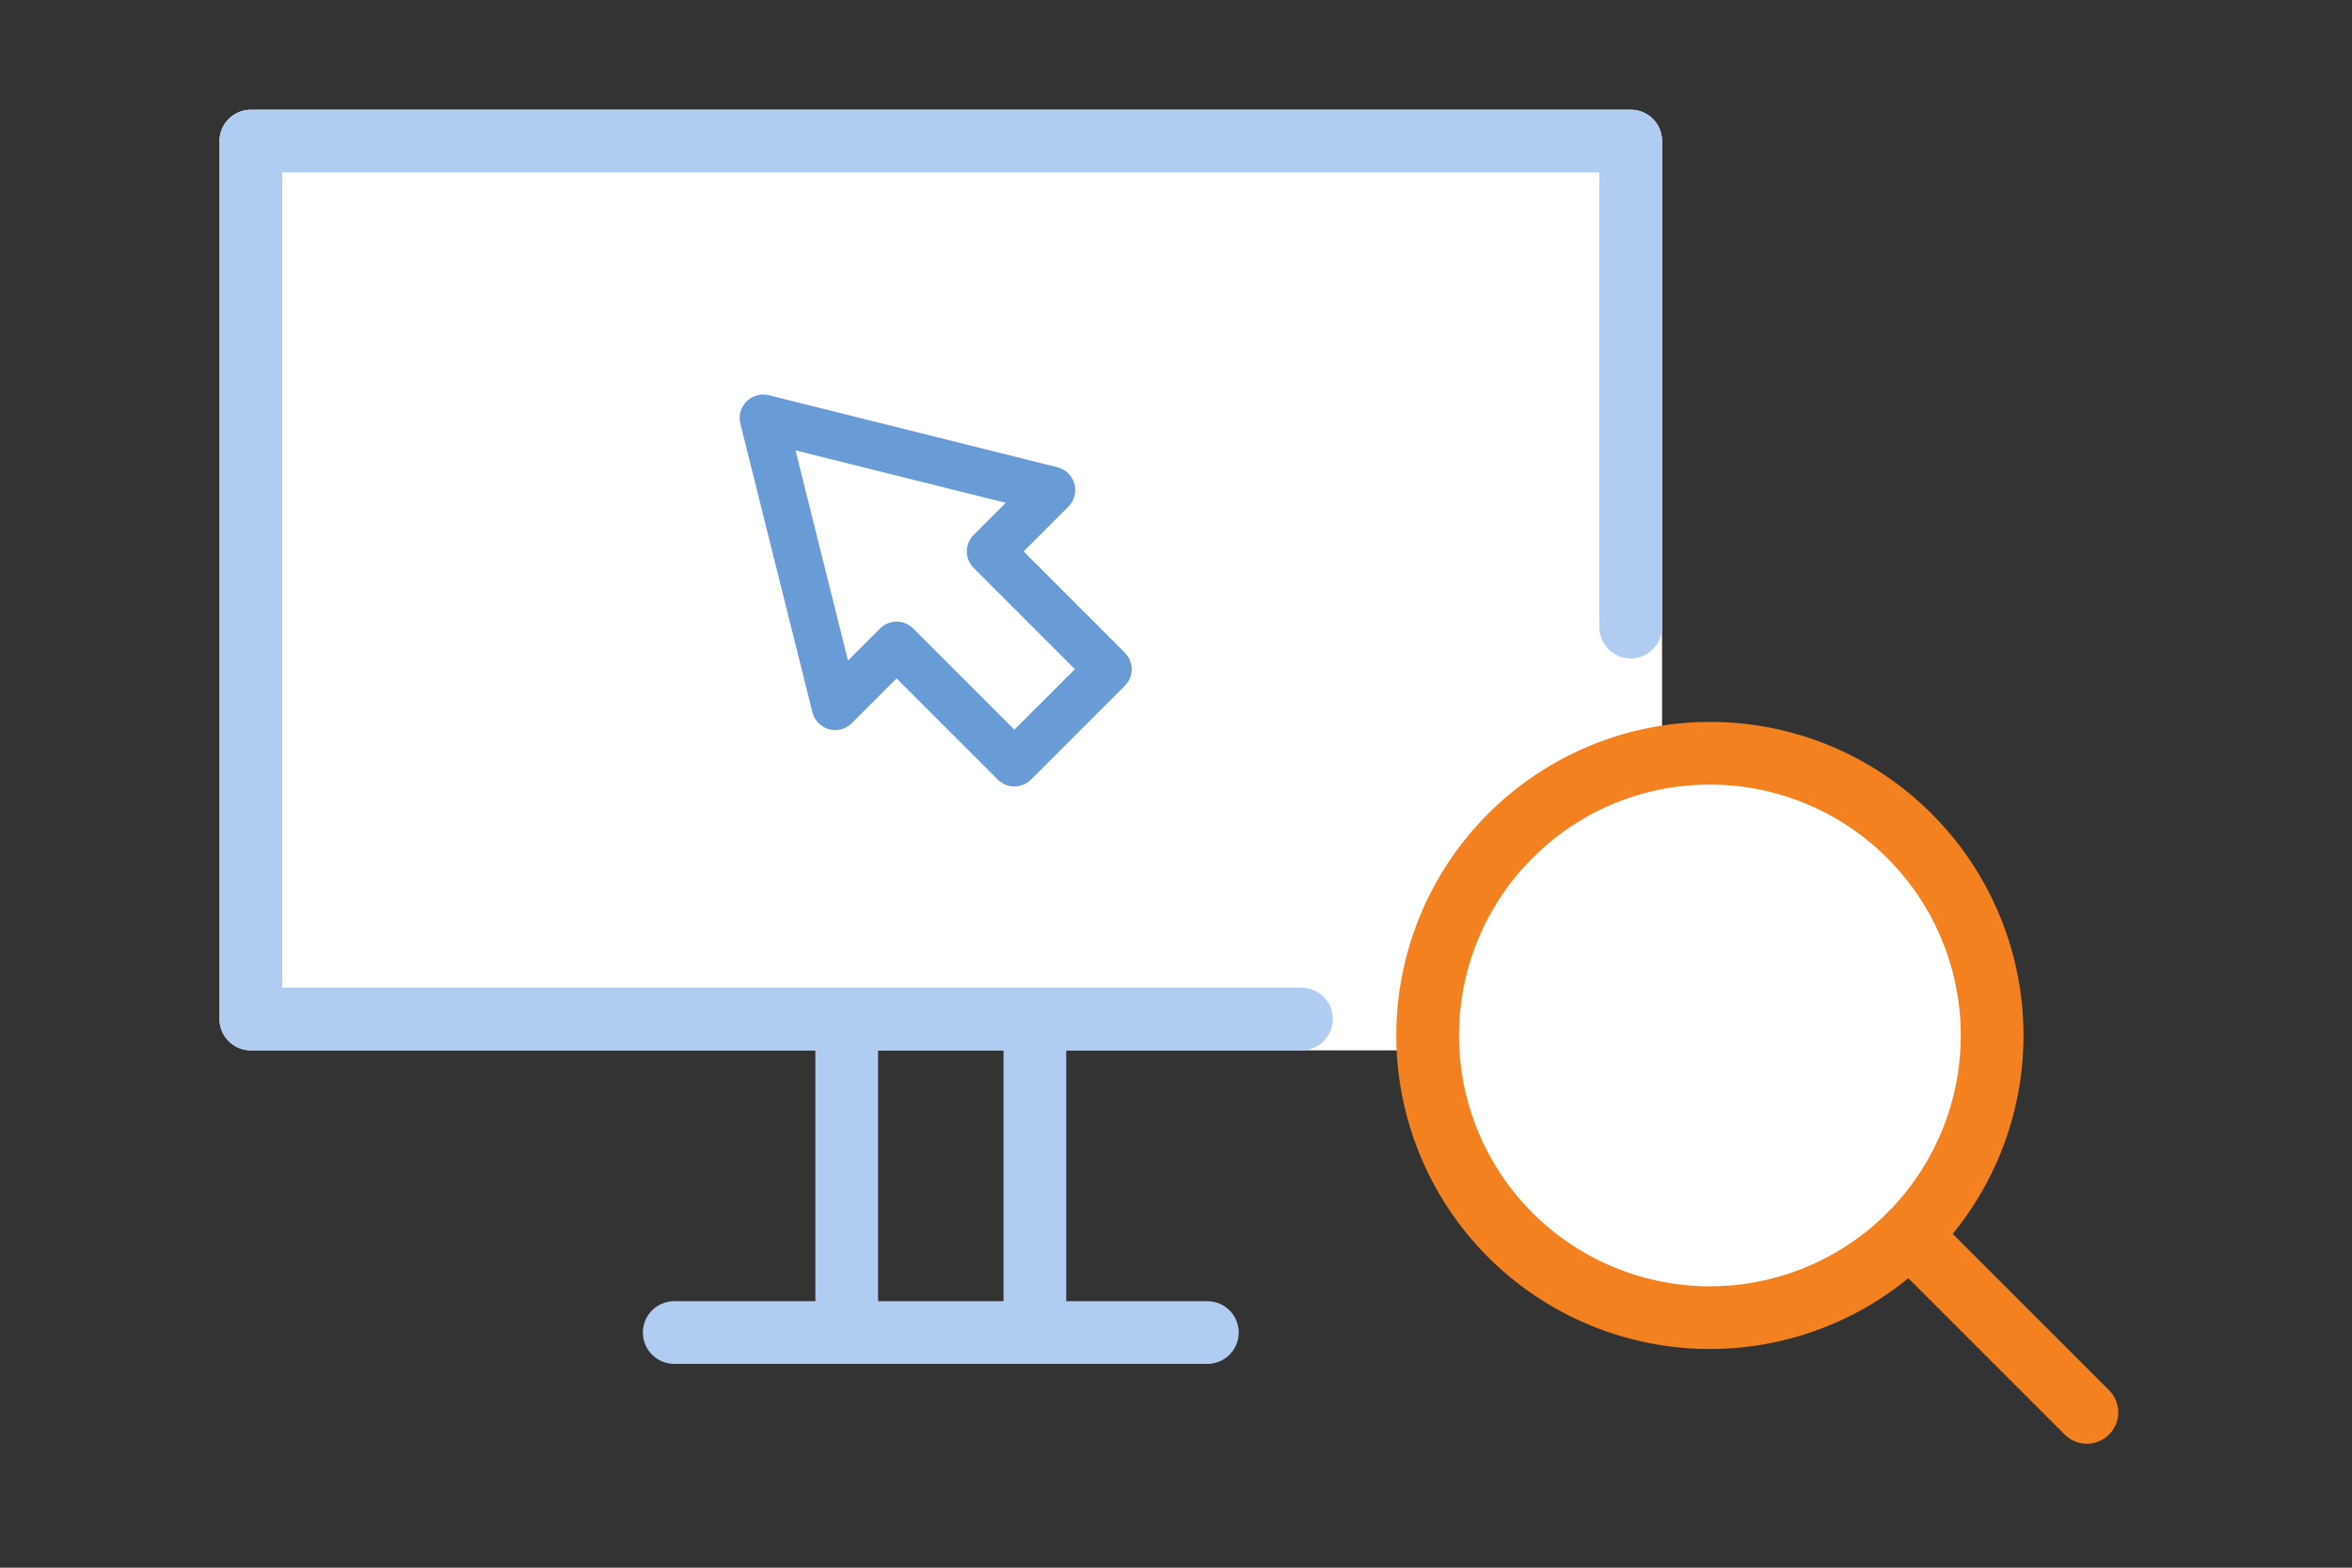 <svg xmlns="http://www.w3.org/2000/svg" xmlns:xlink="http://www.w3.org/1999/xlink" width="150" height="100" viewBox="0 0 150 100">
  <rect x="0" y="0" width="150" height="100" fill="#333333" stroke="none"/>
  <defs>
    <clipPath id="clip-path">
      <rect id="사각형_8940" data-name="사각형 8940" width="121.092" height="85.092" fill="none"/>
    </clipPath>
    <clipPath id="clip-path-2">
      <rect id="사각형_8939" data-name="사각형 8939" width="121.092" height="85.092" transform="translate(0 0)" fill="none"/>
    </clipPath>
    <clipPath id="clip-path-3">
      <rect id="사각형_8934" data-name="사각형 8934" width="15.314" height="15.314" transform="translate(105.778 69.778)" fill="none"/>
    </clipPath>
    <clipPath id="clip-path-4">
      <rect id="사각형_8935" data-name="사각형 8935" width="92" height="60" fill="none"/>
    </clipPath>
    <clipPath id="clip-path-5">
      <rect id="사각형_8936" data-name="사각형 8936" width="4" height="24" transform="translate(38 56)" fill="none"/>
    </clipPath>
    <clipPath id="clip-path-6">
      <rect id="사각형_8937" data-name="사각형 8937" width="4" height="24" transform="translate(50 56)" fill="none"/>
    </clipPath>
    <clipPath id="clip-path-7">
      <rect id="사각형_8938" data-name="사각형 8938" width="38" height="4" transform="translate(27 76)" fill="none"/>
    </clipPath>
  </defs>
  <g id="icon-1" transform="translate(-455 -2321)">
    <rect id="guide" width="150" height="100" transform="translate(455 2321)" fill="none"/>
    <g id="icon" transform="translate(469 2328)">
      <g id="그룹_7577" data-name="그룹 7577">
        <g id="그룹_7576" data-name="그룹 7576" clip-path="url(#clip-path)">
          <g id="그룹_7575" data-name="그룹 7575">
            <g id="그룹_7574" data-name="그룹 7574" clip-path="url(#clip-path-2)">
              <path id="패스_3012" data-name="패스 3012" d="M90,60H2a2,2,0,0,1-2-2V2A2,2,0,0,1,2,0H90a2,2,0,0,1,2,2V58a2,2,0,0,1-2,2" fill="#fff"/>
              <path id="패스_3013" data-name="패스 3013" d="M95.05,77.05a18,18,0,1,1,12.729-5.271A17.887,17.887,0,0,1,95.05,77.05" fill="#fff"/>
              <path id="패스_3014" data-name="패스 3014" d="M95.05,43.05a16,16,0,1,1-11.314,4.686A15.9,15.9,0,0,1,95.05,43.05m0-4a20,20,0,1,0,14.142,5.858A19.939,19.939,0,0,0,95.05,39.05" fill="#f48120"/>
              <g id="그룹_7561" data-name="그룹 7561" style="mix-blend-mode: multiply;isolation: isolate">
                <g id="그룹_7560" data-name="그룹 7560">
                  <g id="그룹_7559" data-name="그룹 7559" clip-path="url(#clip-path-3)">
                    <line id="선_245" data-name="선 245" x2="11.314" y2="11.314" transform="translate(107.778 71.778)" fill="none" stroke="#f48120" stroke-linecap="round" stroke-linejoin="round" stroke-width="4"/>
                  </g>
                </g>
              </g>
              <g id="그룹_7564" data-name="그룹 7564" style="mix-blend-mode: multiply;isolation: isolate">
                <g id="그룹_7563" data-name="그룹 7563">
                  <g id="그룹_7562" data-name="그룹 7562" clip-path="url(#clip-path-4)">
                    <path id="패스_3015" data-name="패스 3015" d="M90,33V2H2V58H69" fill="none" stroke="#b0ccf1" stroke-linecap="round" stroke-linejoin="round" stroke-width="4"/>
                  </g>
                </g>
              </g>
              <g id="그룹_7567" data-name="그룹 7567" style="mix-blend-mode: multiply;isolation: isolate">
                <g id="그룹_7566" data-name="그룹 7566">
                  <g id="그룹_7565" data-name="그룹 7565" clip-path="url(#clip-path-5)">
                    <line id="선_246" data-name="선 246" y1="20" transform="translate(40 58)" fill="none" stroke="#b0ccf1" stroke-linecap="round" stroke-linejoin="round" stroke-width="4"/>
                  </g>
                </g>
              </g>
              <g id="그룹_7570" data-name="그룹 7570" style="mix-blend-mode: multiply;isolation: isolate">
                <g id="그룹_7569" data-name="그룹 7569">
                  <g id="그룹_7568" data-name="그룹 7568" clip-path="url(#clip-path-6)">
                    <line id="선_247" data-name="선 247" y2="20" transform="translate(52 58)" fill="none" stroke="#b0ccf1" stroke-linecap="round" stroke-linejoin="round" stroke-width="4"/>
                  </g>
                </g>
              </g>
              <g id="그룹_7573" data-name="그룹 7573" style="mix-blend-mode: multiply;isolation: isolate">
                <g id="그룹_7572" data-name="그룹 7572">
                  <g id="그룹_7571" data-name="그룹 7571" clip-path="url(#clip-path-7)">
                    <line id="선_248" data-name="선 248" x2="34" transform="translate(29 78)" fill="none" stroke="#b0ccf1" stroke-linecap="round" stroke-linejoin="round" stroke-width="4"/>
                  </g>
                </g>
              </g>
              <path id="패스_3016" data-name="패스 3016" d="M52.073,23.26l-18.4-4.593,4.594,18.4,3.914-3.914,7.513,7.512,5.979-5.978-7.512-7.513Z" transform="translate(1 1)" fill="none" stroke="#699bd7" stroke-linecap="round" stroke-linejoin="round" stroke-width="3"/>
            </g>
          </g>
        </g>
      </g>
    </g>
  </g>
</svg>
